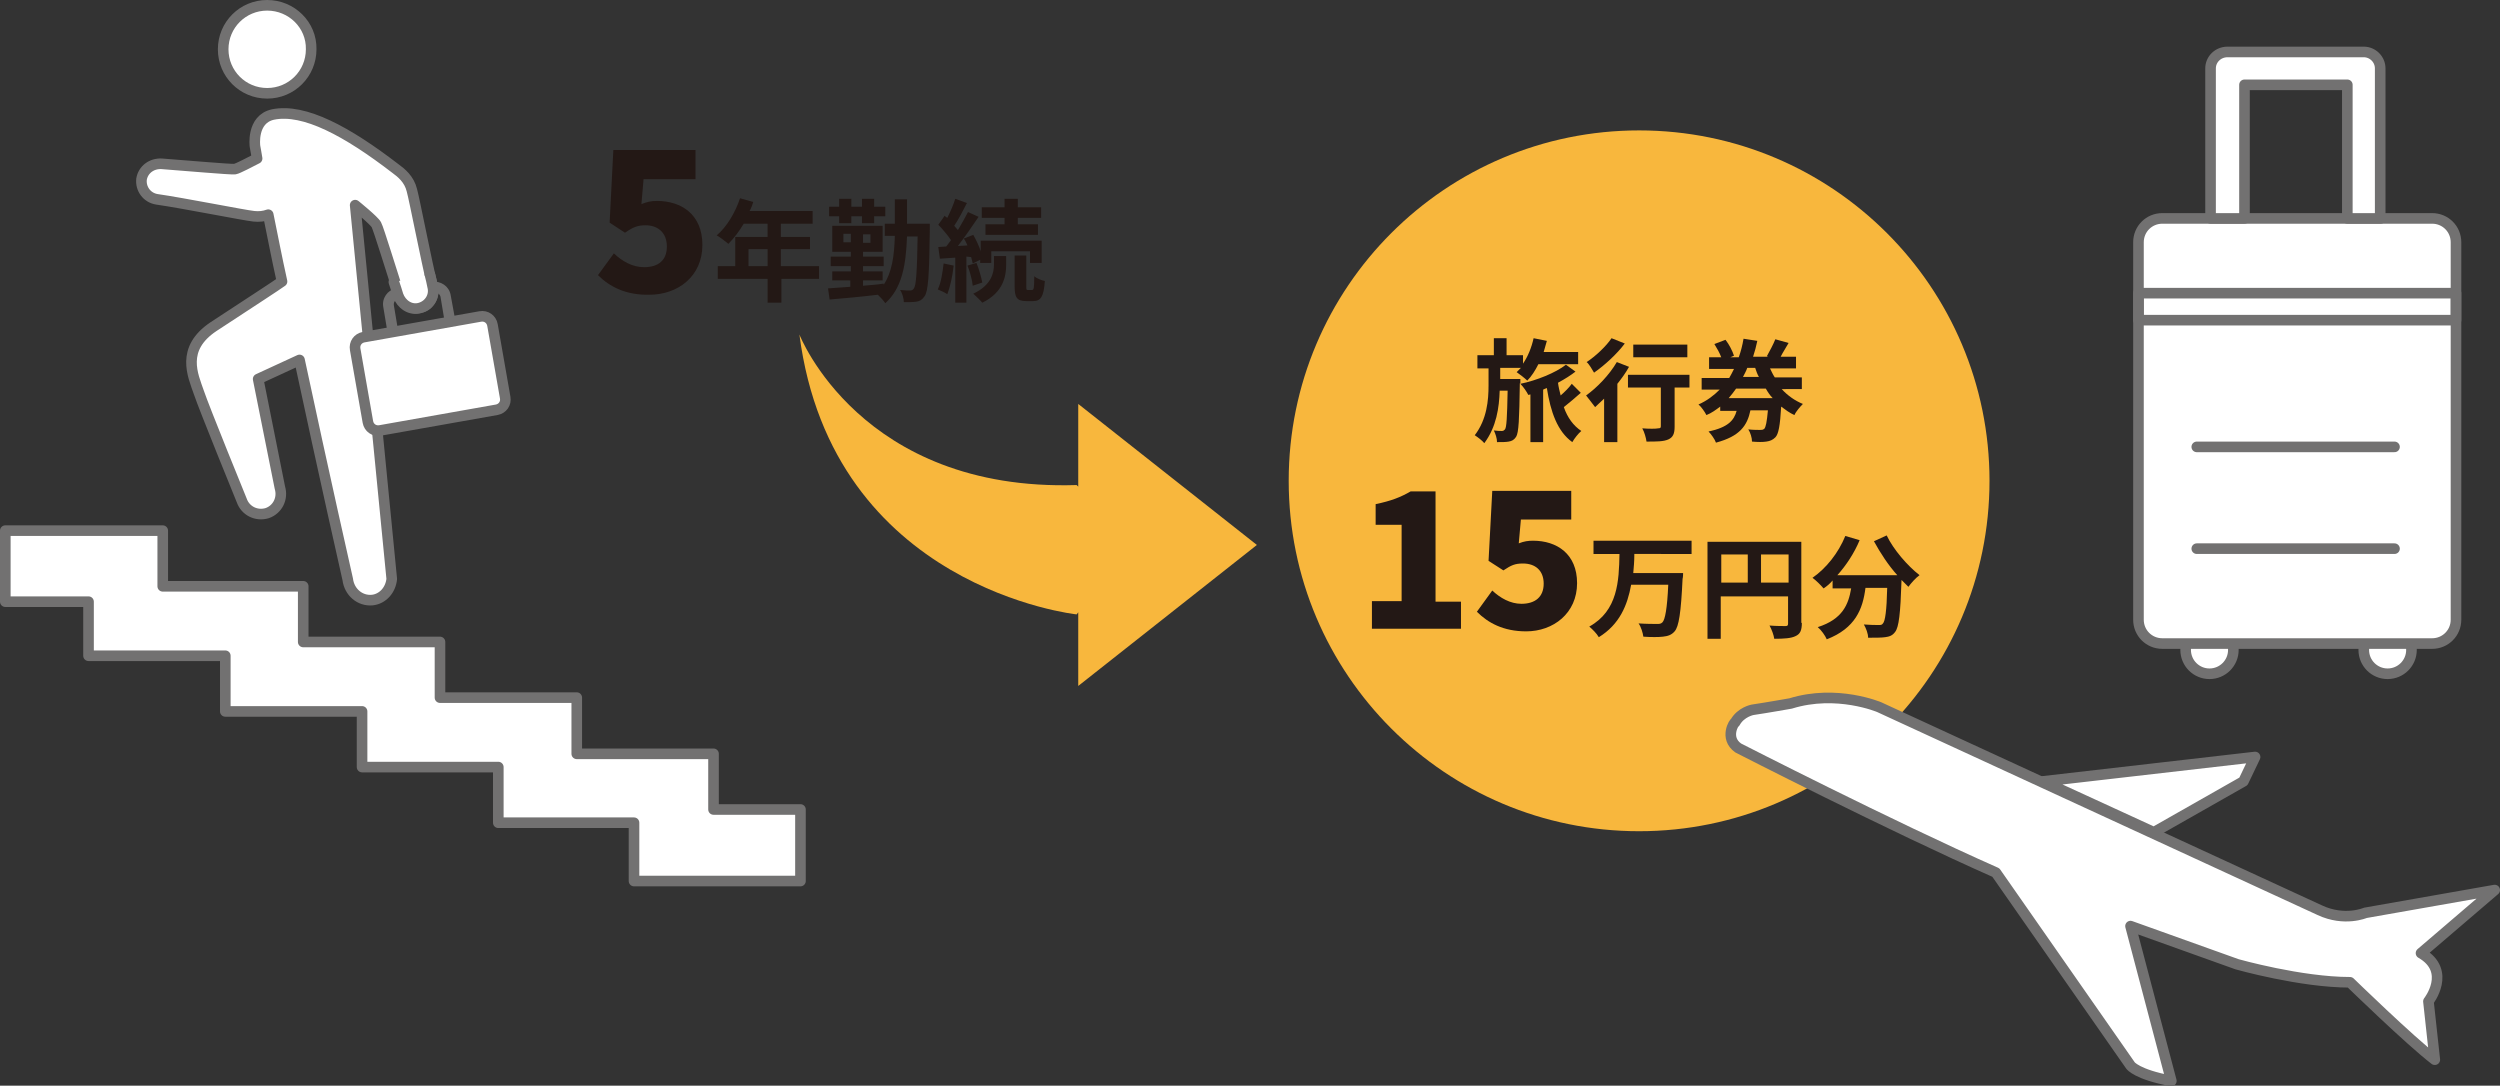 <?xml version="1.0" encoding="utf-8"?>
<!-- Generator: Adobe Illustrator 26.2.1, SVG Export Plug-In . SVG Version: 6.00 Build 0)  -->
<!DOCTYPE svg PUBLIC "-//W3C//DTD SVG 1.1//EN" "http://www.w3.org/Graphics/SVG/1.1/DTD/svg11.dtd">
<svg version="1.1" id="レイヤー_1" xmlns:x="http://ns.adobe.com/Extensibility/1.0/" xmlns:i="http://ns.adobe.com/AdobeIllustrator/10.0/" xmlns:graph="http://ns.adobe.com/Graphs/1.0/"
	 xmlns="http://www.w3.org/2000/svg" xmlns:xlink="http://www.w3.org/1999/xlink" x="0px" y="0px" width="471.6px" height="204.8px"
	 viewBox="0 0 471.6 204.8" style="enable-background:new 0 0 471.6 204.8;" xml:space="preserve">
<rect x="0" y="0" width="471.6" height="204.8" fill="#333333" stroke="none"/>
<g>
	<circle style="fill:#F8B73D;" cx="309.2" cy="90.7" r="66.1"/>
	<g>
		<path style="fill:#231815;" d="M286.7,72.3c-0.1,6.8-0.2,9.3-0.7,10.1c-0.4,0.6-0.8,0.8-1.4,0.9c-0.5,0.1-1.3,0.1-2.2,0.1
			c0-0.7-0.3-1.6-0.6-2.2c0.7,0.1,1.2,0.1,1.5,0.1c0.3,0,0.4-0.1,0.6-0.3c0.3-0.4,0.4-2.2,0.5-7.3h-1.5c-0.1,3.2-0.6,6.8-2.9,9.9
			c-0.4-0.5-1.2-1.1-1.8-1.5c2.3-3,2.6-6.6,2.6-9.4v-3.2h-2.1V67h3.1v-3.2h2.4V67h3.1v1.6c0.9-1.3,1.6-3,2-4.8l2.5,0.5
			c-0.2,0.7-0.4,1.4-0.6,2.1h6.5v2.3h-7.5c-0.6,1.2-1.3,2.3-2.1,3.1c-0.4-0.4-1.4-1.2-2-1.6c0.3-0.3,0.5-0.5,0.8-0.8H283v2.1h3.8
			V72.3z M298.2,74.1c-1,0.9-2.2,1.9-3.2,2.7c0.7,2,1.8,3.5,3.3,4.5c-0.6,0.5-1.3,1.4-1.7,2.1c-2.8-2-4.1-5.7-4.8-10.2
			c-0.3,0.1-0.5,0.2-0.7,0.3v9.9h-2.4v-9l-0.4,0.1c-0.3-0.6-0.9-1.5-1.5-2.1c3-0.6,6.7-2.1,8.6-3.6l1.8,1.3c-0.9,0.7-2,1.4-3.3,2.1
			c0.1,0.8,0.3,1.6,0.5,2.4c0.8-0.7,1.6-1.5,2.1-2.2L298.2,74.1z"/>
		<path style="fill:#231815;" d="M307.3,69.2c-0.6,1.1-1.4,2.2-2.2,3.2v11h-2.5v-8.2c-0.6,0.6-1.2,1.1-1.7,1.6c-0.4-0.5-1.2-1.6-1.7-2.2
			c2.1-1.5,4.4-3.9,5.8-6.3L307.3,69.2z M306.5,64.8c-1.5,2-3.8,4.1-5.8,5.5c-0.3-0.5-0.9-1.6-1.4-2c1.7-1.1,3.7-3,4.7-4.5
			L306.5,64.8z M318.8,73.1h-2.9v7.4c0,1.3-0.3,2-1.2,2.4c-0.9,0.4-2.2,0.4-4.1,0.4c-0.1-0.7-0.4-1.8-0.8-2.5c1.2,0.1,2.6,0.1,3,0
			c0.4,0,0.5-0.1,0.5-0.4v-7.3h-6.2v-2.4h11.6V73.1z M318.3,67.4h-10.2V65h10.2V67.4z"/>
		<path style="fill:#231815;" d="M336.1,73.4c1.1,1.2,2.5,2.2,4,2.8c-0.5,0.5-1.3,1.4-1.6,2.1c-0.9-0.4-1.7-1-2.5-1.6
			c-0.2,3.6-0.5,5.2-1.1,5.8c-0.5,0.5-1,0.7-1.7,0.8c-0.6,0.1-1.6,0.1-2.7,0c0-0.7-0.3-1.7-0.7-2.3c0.9,0.1,1.8,0.1,2.2,0.1
			c0.4,0,0.5,0,0.8-0.2c0.3-0.3,0.5-1.3,0.7-3.5h-3.3c-0.6,2.9-2,4.9-6.5,6.1c-0.2-0.6-0.9-1.6-1.4-2.1c3.7-0.8,4.8-2.1,5.3-3.9
			h-3.1v-0.8c-0.8,0.6-1.6,1.2-2.6,1.6c-0.3-0.6-1-1.6-1.5-2c1.6-0.7,2.9-1.7,4-2.8h-3.4v-2.2h5.2c0.3-0.5,0.6-1.1,0.9-1.7h-4.7
			v-2.2h2.3c-0.3-0.8-0.8-1.7-1.3-2.5l2.1-0.8c0.7,0.9,1.3,2.1,1.6,3l-0.7,0.3h1.6c0.4-1.1,0.7-2.3,0.9-3.5l2.6,0.4
			c-0.2,1-0.5,2.1-0.8,3h2.9l-0.3-0.1c0.5-0.9,1.2-2.2,1.6-3.2l2.5,0.7c-0.5,0.9-1.1,1.8-1.5,2.6h2.9v2.2h-4.9
			c0.3,0.6,0.5,1.1,0.9,1.7h5.1v2.2H336.1z M334.4,75.1c-0.5-0.5-0.9-1.1-1.3-1.8h-5.6c-0.4,0.6-0.9,1.2-1.4,1.8H334.4z M329.6,69.4
			c-0.2,0.6-0.5,1.1-0.8,1.7h3c-0.3-0.5-0.5-1.1-0.7-1.7H329.6z"/>
		<path style="fill:#231815;" d="M258.8,113.4h5.6V99h-4.9v-3.9c2.9-0.6,4.7-1.3,6.6-2.4h4.7v20.8h4.8v5.1h-16.8V113.4z"/>
		<path style="fill:#231815;" d="M278.6,115.4l2.9-4c1.5,1.4,3.4,2.5,5.5,2.5c2.6,0,4.2-1.3,4.2-3.8c0-2.5-1.6-3.8-3.9-3.8
			c-1.5,0-2.2,0.3-3.7,1.3l-2.8-1.8l0.7-13.2h14.9V98h-9.5l-0.4,4.5c1-0.4,1.8-0.5,2.7-0.5c4.5,0,8.3,2.5,8.3,8
			c0,5.7-4.5,9.1-9.6,9.1C283.6,119.1,280.7,117.5,278.6,115.4z"/>
		<path style="fill:#231815;" d="M308.3,104.7c0,1.1-0.1,2.3-0.2,3.4h9.4c0,0,0,0.8-0.1,1.1c-0.3,6.4-0.7,9-1.5,9.9c-0.6,0.7-1.3,0.9-2.2,1
			c-0.8,0.1-2.3,0.1-3.7,0c-0.1-0.7-0.4-1.8-0.9-2.5c1.4,0.1,2.9,0.1,3.5,0.1c0.4,0,0.7,0,1-0.3c0.5-0.5,0.9-2.6,1.1-7.1h-7
			c-0.7,3.9-2.2,7.5-6.1,9.9c-0.4-0.7-1.2-1.5-1.8-2c5.4-3,5.6-8.6,5.7-13.7h-4.9v-2.5h18.5v2.5H308.3z"/>
		<path style="fill:#231815;" d="M339.9,117.5c0,1.4-0.3,2.1-1.2,2.5c-0.8,0.4-2.1,0.5-4,0.5c-0.1-0.7-0.5-1.8-0.9-2.5
			c1.2,0.1,2.6,0.1,3,0.1c0.4,0,0.5-0.1,0.5-0.5v-5.1h-12.7v8h-2.5v-18.3h17.7V117.5z M324.7,109.9h5v-5.3h-5V109.9z M337.4,109.9
			v-5.3h-5.2v5.3H337.4z"/>
		<path style="fill:#231815;" d="M355.9,101c1.3,2.7,3.9,5.7,6.2,7.5c-0.7,0.5-1.6,1.5-2.1,2.2c-0.4-0.4-0.9-0.9-1.3-1.3v0.1
			c-0.2,6.3-0.5,8.8-1.2,9.7c-0.5,0.7-1.1,0.9-1.9,1c-0.7,0.1-1.9,0.1-3.2,0.1c0-0.8-0.4-1.8-0.8-2.5c1.2,0.1,2.2,0.1,2.8,0.1
			c0.4,0,0.6,0,0.8-0.3c0.4-0.4,0.7-2.3,0.8-6.7h-4.1c-0.5,4-1.9,7.6-7.3,9.7c-0.3-0.7-1-1.7-1.7-2.3c4.7-1.5,5.8-4.3,6.3-7.3h-3.5
			v-1.5c-0.5,0.6-1.1,1.1-1.7,1.5c-0.5-0.6-1.5-1.6-2.1-2c2.6-1.8,4.9-4.7,6.2-7.9l2.7,0.8c-1,2.4-2.5,4.7-4.2,6.6h11.3
			c-1.7-1.9-3.2-4.2-4.4-6.4L355.9,101z"/>
	</g>
</g>
<g>
	<path style="fill:#231815;" d="M112.8,51.9l3-4.1c1.6,1.5,3.5,2.6,5.7,2.6c2.7,0,4.3-1.3,4.3-3.9c0-2.6-1.7-4-4-4c-1.5,0-2.3,0.3-3.9,1.4
		L115,42l0.7-13.7h15.5v5.5h-9.8l-0.4,4.7c1-0.4,1.8-0.6,2.9-0.6c4.7,0,8.6,2.6,8.6,8.3c0,6-4.7,9.4-10,9.4
		C118.1,55.7,115,54.1,112.8,51.9z"/>
	<path style="fill:#231815;" d="M154.6,52.6h-7.2v4.5h-2.6v-4.5h-9.4v-2.4h3.3v-5.5h6.1v-2.5h-4.5c-0.9,1.5-1.9,2.8-2.9,3.8
		c-0.5-0.4-1.6-1.3-2.2-1.6c1.9-1.6,3.5-4.3,4.4-7l2.5,0.7c-0.2,0.6-0.4,1.2-0.7,1.7h11.9v2.4h-6v2.5h5.5V47h-5.5v3.2h7.2V52.6z
		 M144.8,50.2V47h-3.6v3.2H144.8z"/>
	<path style="fill:#231815;" d="M175.4,42.2c0,0,0,0.8,0,1.1c-0.1,8.6-0.3,11.7-1,12.6c-0.5,0.7-0.9,0.9-1.5,1c-0.6,0.1-1.5,0.1-2.4,0.1
		c0-0.7-0.3-1.7-0.7-2.3c0.8,0.1,1.5,0.1,1.9,0.1c0.3,0,0.5-0.1,0.7-0.4c0.4-0.5,0.6-3,0.7-9.8h-2c-0.2,5.6-1,9.8-4.1,12.6
		c-0.3-0.5-0.9-1.1-1.4-1.6c-3.3,0.4-6.7,0.7-9.1,0.9l-0.3-2.1c1.2-0.1,2.6-0.2,4.2-0.3v-1.2H157v-1.7h3.5v-1h-3.8v-1.8h3.8v-0.9
		h-3.5v-4.9h9.5v4.9h-3.7v0.9h3.9v1.8h-3.9v1h3.7v1.7h-3.7v1c1.3-0.1,2.6-0.2,3.9-0.4v0.2c1.5-2.2,2-5.3,2.1-9.2h-1.9v-2.3h1.9
		c0-1.4,0-2.9,0-4.6h2.3c0,1.6,0,3.1,0,4.6H175.4z M158.3,40.8h-1.9V39h1.9v-1.5h2.3V39h2v-1.5h2.3V39h2.1v1.8h-2.1v1.3h-2.3v-1.3
		h-2v1.3h-2.3V40.8z M160.5,45.7v-1.6h-1.4v1.6H160.5z M164.2,44.2h-1.4v1.6h1.4V44.2z"/>
	<path style="fill:#231815;" d="M179.9,50.1c-0.2,2-0.7,4.1-1.2,5.4c-0.4-0.3-1.3-0.7-1.8-0.9c0.6-1.2,0.9-3.1,1.1-4.9L179.9,50.1z
		 M182.3,48.4v8.7h-2.1v-8.5l-2.9,0.2l-0.3-2.2l1.5-0.1c0.3-0.4,0.6-0.8,0.9-1.2c-0.6-0.9-1.6-2.1-2.4-2.9l1.2-1.7
		c0.1,0.1,0.3,0.3,0.5,0.4c0.6-1.2,1.2-2.6,1.5-3.6l2.2,0.8c-0.7,1.4-1.6,3.1-2.4,4.3c0.3,0.3,0.5,0.6,0.7,0.8
		c0.7-1.2,1.4-2.4,1.9-3.4l2,0.9c-1.2,1.8-2.6,3.8-3.9,5.5l1.8-0.1c-0.2-0.5-0.4-0.9-0.7-1.3l1.8-0.7c0.5,0.9,1.1,2.1,1.4,3.1v-2
		h11.5v4.2h-2.2v-2.2h-7.3v2.2h-2.1v-0.6l-1.4,0.7c-0.1-0.4-0.2-0.8-0.3-1.2L182.3,48.4z M184.2,49.6c0.5,1.2,0.9,2.7,1.1,3.7
		l-1.8,0.6c-0.1-1-0.5-2.6-1-3.8L184.2,49.6z M187.6,48.3h2.2V50c0,2.2-0.6,5.2-4.5,7.1c-0.4-0.5-1.2-1.2-1.7-1.7
		c3.4-1.6,3.9-3.9,3.9-5.5V48.3z M189.5,41.1h-4.3v-2h4.3v-1.6h2.5v1.6h4.4v2H192v1.2h3.8v2h-9.9v-2h3.6V41.1z M194.7,54.7
		c0.3,0,0.4-0.3,0.4-2.6c0.4,0.4,1.4,0.8,2,0.9c-0.2,3-0.8,3.8-2.2,3.8h-1.3c-1.8,0-2.2-0.7-2.2-2.8v-5.8h2.2v5.8
		c0,0.6,0,0.7,0.3,0.7H194.7z"/>
</g>
<g>
	<circle style="fill:#FFFFFF;stroke:#727171;stroke-width:2;stroke-linecap:round;stroke-linejoin:round;stroke-miterlimit:10;" cx="416.8" cy="122.6" r="4.5"/>
	<circle style="fill:#FFFFFF;stroke:#727171;stroke-width:2;stroke-linecap:round;stroke-linejoin:round;stroke-miterlimit:10;" cx="450.4" cy="122.6" r="4.5"/>
	<path style="fill:#FFFFFF;stroke:#727171;stroke-width:2;stroke-linecap:round;stroke-linejoin:round;stroke-miterlimit:10;" d="M463.3,116.9c0,2.5-2,4.5-4.5,4.5h-50.9c-2.5,0-4.5-2-4.5-4.5V45.7c0-2.5,2-4.5,4.5-4.5h50.9
		c2.5,0,4.5,2,4.5,4.5V116.9z"/>
	<path style="fill:#FFFFFF;stroke:#727171;stroke-width:2;stroke-linecap:round;stroke-linejoin:round;stroke-miterlimit:10;" d="M449.1,41.2h-6.3V16h-19.4v25.2H417V12.9c0-1.7,1.4-3.1,3.2-3.1h25.7c1.7,0,3.1,1.4,3.1,3.1V41.2z"/>
	<line style="fill:none;stroke:#727171;stroke-width:2;stroke-linecap:round;stroke-linejoin:round;stroke-miterlimit:10;" x1="414.4" y1="84.3" x2="451.7" y2="84.3"/>
	<line style="fill:none;stroke:#727171;stroke-width:2;stroke-linecap:round;stroke-linejoin:round;stroke-miterlimit:10;" x1="414.4" y1="103.5" x2="451.7" y2="103.5"/>
	<rect x="403.4" y="55.3" style="fill:none;stroke:#727171;stroke-width:2;stroke-linecap:round;stroke-linejoin:round;stroke-miterlimit:10;" width="59.9" height="5.1"/>
</g>
<g>
	<path style="fill:#FFFFFF;stroke:#727171;stroke-width:2;stroke-linecap:round;stroke-linejoin:round;stroke-miterlimit:10;" d="M327.9,141.1c0,0,28.5,14.6,48.6,23.5l25.4,36.4c0,0,1.2,1.7,7.7,2.9l-7.7-29.2l20.1,7.2
		c0,0,12,3.4,21.3,3.4c0,0,11.3,11,16,14.6l-1.2-11c0,0,4.5-5.7-1.4-9.1l13.9-11.9l-24.4,4.3c0,0-3.9,1.7-8.6-0.5l-83.1-38.3
		c0,0-8-3.4-16.7-0.7c0,0-4.5,0.8-7.2,1.2c0,0-2.2,0.4-3.3,2.4C327.2,136.1,325.2,139.2,327.9,141.1z"/>
	<polygon style="fill:#FFFFFF;stroke:#727171;stroke-width:2;stroke-linecap:round;stroke-linejoin:round;stroke-miterlimit:10;" points="385.4,147.4 425.4,142.8 423.2,147.4 406.3,157 	"/>
</g>
<path style="fill:#F8B73D;" d="M237.1,102.8l-33.7-26.6v15.6l-0.3-0.3c-40.8,1.3-52.3-28.4-52.3-28.4c6.2,47.9,52.3,52.8,52.3,52.8l0.3-0.4
	v13.9L237.1,102.8z"/>
<g>
	<polygon style="fill:#FFFFFF;stroke:#727171;stroke-width:2;stroke-linecap:round;stroke-linejoin:round;stroke-miterlimit:10;" points="1,100.1 30.7,100.1 30.7,110.6 57.2,110.6 57.2,121.1 83,121.1 83,131.6 108.8,131.6 108.8,142.2 
		134.6,142.2 134.6,152.7 151,152.7 151,166.2 119.6,166.2 119.6,155.2 94,155.2 94,144.7 68.3,144.7 68.3,134.2 42.5,134.2 
		42.5,123.7 16.7,123.7 16.7,113.5 1,113.5 	"/>
	<g>
		<path style="fill:#FFFFFF;stroke:#727171;stroke-width:2;stroke-linecap:round;stroke-linejoin:round;stroke-miterlimit:10;" d="M81.6,54c-1.2-4.9-3.4-16.3-3.9-18.1c-0.5-2.1-2-3.3-3.1-4.1c-9.1-7-17.2-11.4-23.1-10.2
			c-4.1,0.9-3.4,6-3.4,6c0.1,0.7,0.3,1.5,0.4,2.3c-1.2,0.6-3.6,1.9-4.2,2c-0.8,0.1-9.7-0.7-13.8-1c-1.9-0.1-3.5,1.1-3.8,2.9
			c-0.2,1.8,1,3.5,2.9,3.8c4.9,0.7,16.4,3,18.3,3.2c1,0.1,1.9,0,2.7-0.3c0.8,3.9,1.6,8.1,2.6,12.6c-0.8,0.6-6.8,4.5-12.9,8.5
			c-6.3,4.2-3.9,9.2-2.8,12.4c1,3,8.1,20.4,8.1,20.4c0.7,2,2.8,3,4.8,2.4c2-0.7,3-2.8,2.4-4.8l-4.1-20.5l7.8-3.6
			c4.5,21.1,9.1,41.4,9.1,41.4c0.3,2.4,2.3,4.1,4.6,3.9c2-0.2,3.5-1.9,3.7-4l-6.9-70.5c0,0,3.6,2.9,4,3.7c0.4,0.7,3,9.2,4.3,13.2
			c0.6,1.8,2.3,2.9,4.1,2.4C81,57.7,82.1,55.8,81.6,54z"/>
		<path style="fill:#FFFFFF;stroke:#727171;stroke-width:2;stroke-linecap:round;stroke-linejoin:round;stroke-miterlimit:10;" d="M42.1,9.3c0,4.6,3.7,8.3,8.3,8.3s8.3-3.7,8.3-8.3C58.8,4.7,55,1,50.4,1S42.1,4.7,42.1,9.3z"/>
		<g>
			<path style="fill:#727171;" d="M85.9,60.5l-2,0.3L83.1,56c-0.1-0.5-0.6-0.9-1.2-0.8l-6.8,1.2c-0.5,0.1-0.9,0.6-0.8,1.2l0.8,4.8l-2,0.3
				l-0.8-4.8c-0.3-1.6,0.8-3.2,2.4-3.5l6.8-1.2c1.6-0.3,3.2,0.8,3.5,2.4L85.9,60.5z"/>
			<g>
				<path style="fill:#FFFFFF;" d="M95.3,75c0.2,1.1-0.5,2.1-1.6,2.3l-22,3.9c-1.1,0.2-2.1-0.5-2.3-1.6l-2.4-13.7c-0.2-1.1,0.5-2.1,1.6-2.3
					l22-3.9c1.1-0.2,2.1,0.5,2.3,1.6L95.3,75z"/>
				<path style="fill:none;stroke:#727171;stroke-width:2;stroke-linecap:round;stroke-linejoin:round;stroke-miterlimit:10;" d="M95.3,75c0.2,1.1-0.5,2.1-1.6,2.3l-22,3.9c-1.1,0.2-2.1-0.5-2.3-1.6l-2.4-13.7c-0.2-1.1,0.5-2.1,1.6-2.3
					l22-3.9c1.1-0.2,2.1,0.5,2.3,1.6L95.3,75z"/>
			</g>
		</g>
		<g>
			<path style="fill:#FFFFFF;" d="M81.1,51.8c0.2,0.8,0.4,1.6,0.5,2.2c0.5,1.8-0.6,3.6-2.4,4.1c-1.8,0.5-3.5-0.7-4.1-2.4
				c-0.2-0.7-0.5-1.6-0.8-2.5L81.1,51.8z"/>
		</g>
		<g>
			<path style="fill:none;stroke:#727171;stroke-width:2;stroke-linecap:round;stroke-linejoin:round;stroke-miterlimit:10;" d="M81.1,51.8c0.2,0.8,0.4,1.6,0.5,2.2c0.5,1.8-0.6,3.6-2.4,4.1c-1.8,0.5-3.5-0.7-4.1-2.4
				c-0.2-0.7-0.5-1.6-0.8-2.5"/>
		</g>
	</g>
</g>
</svg>
